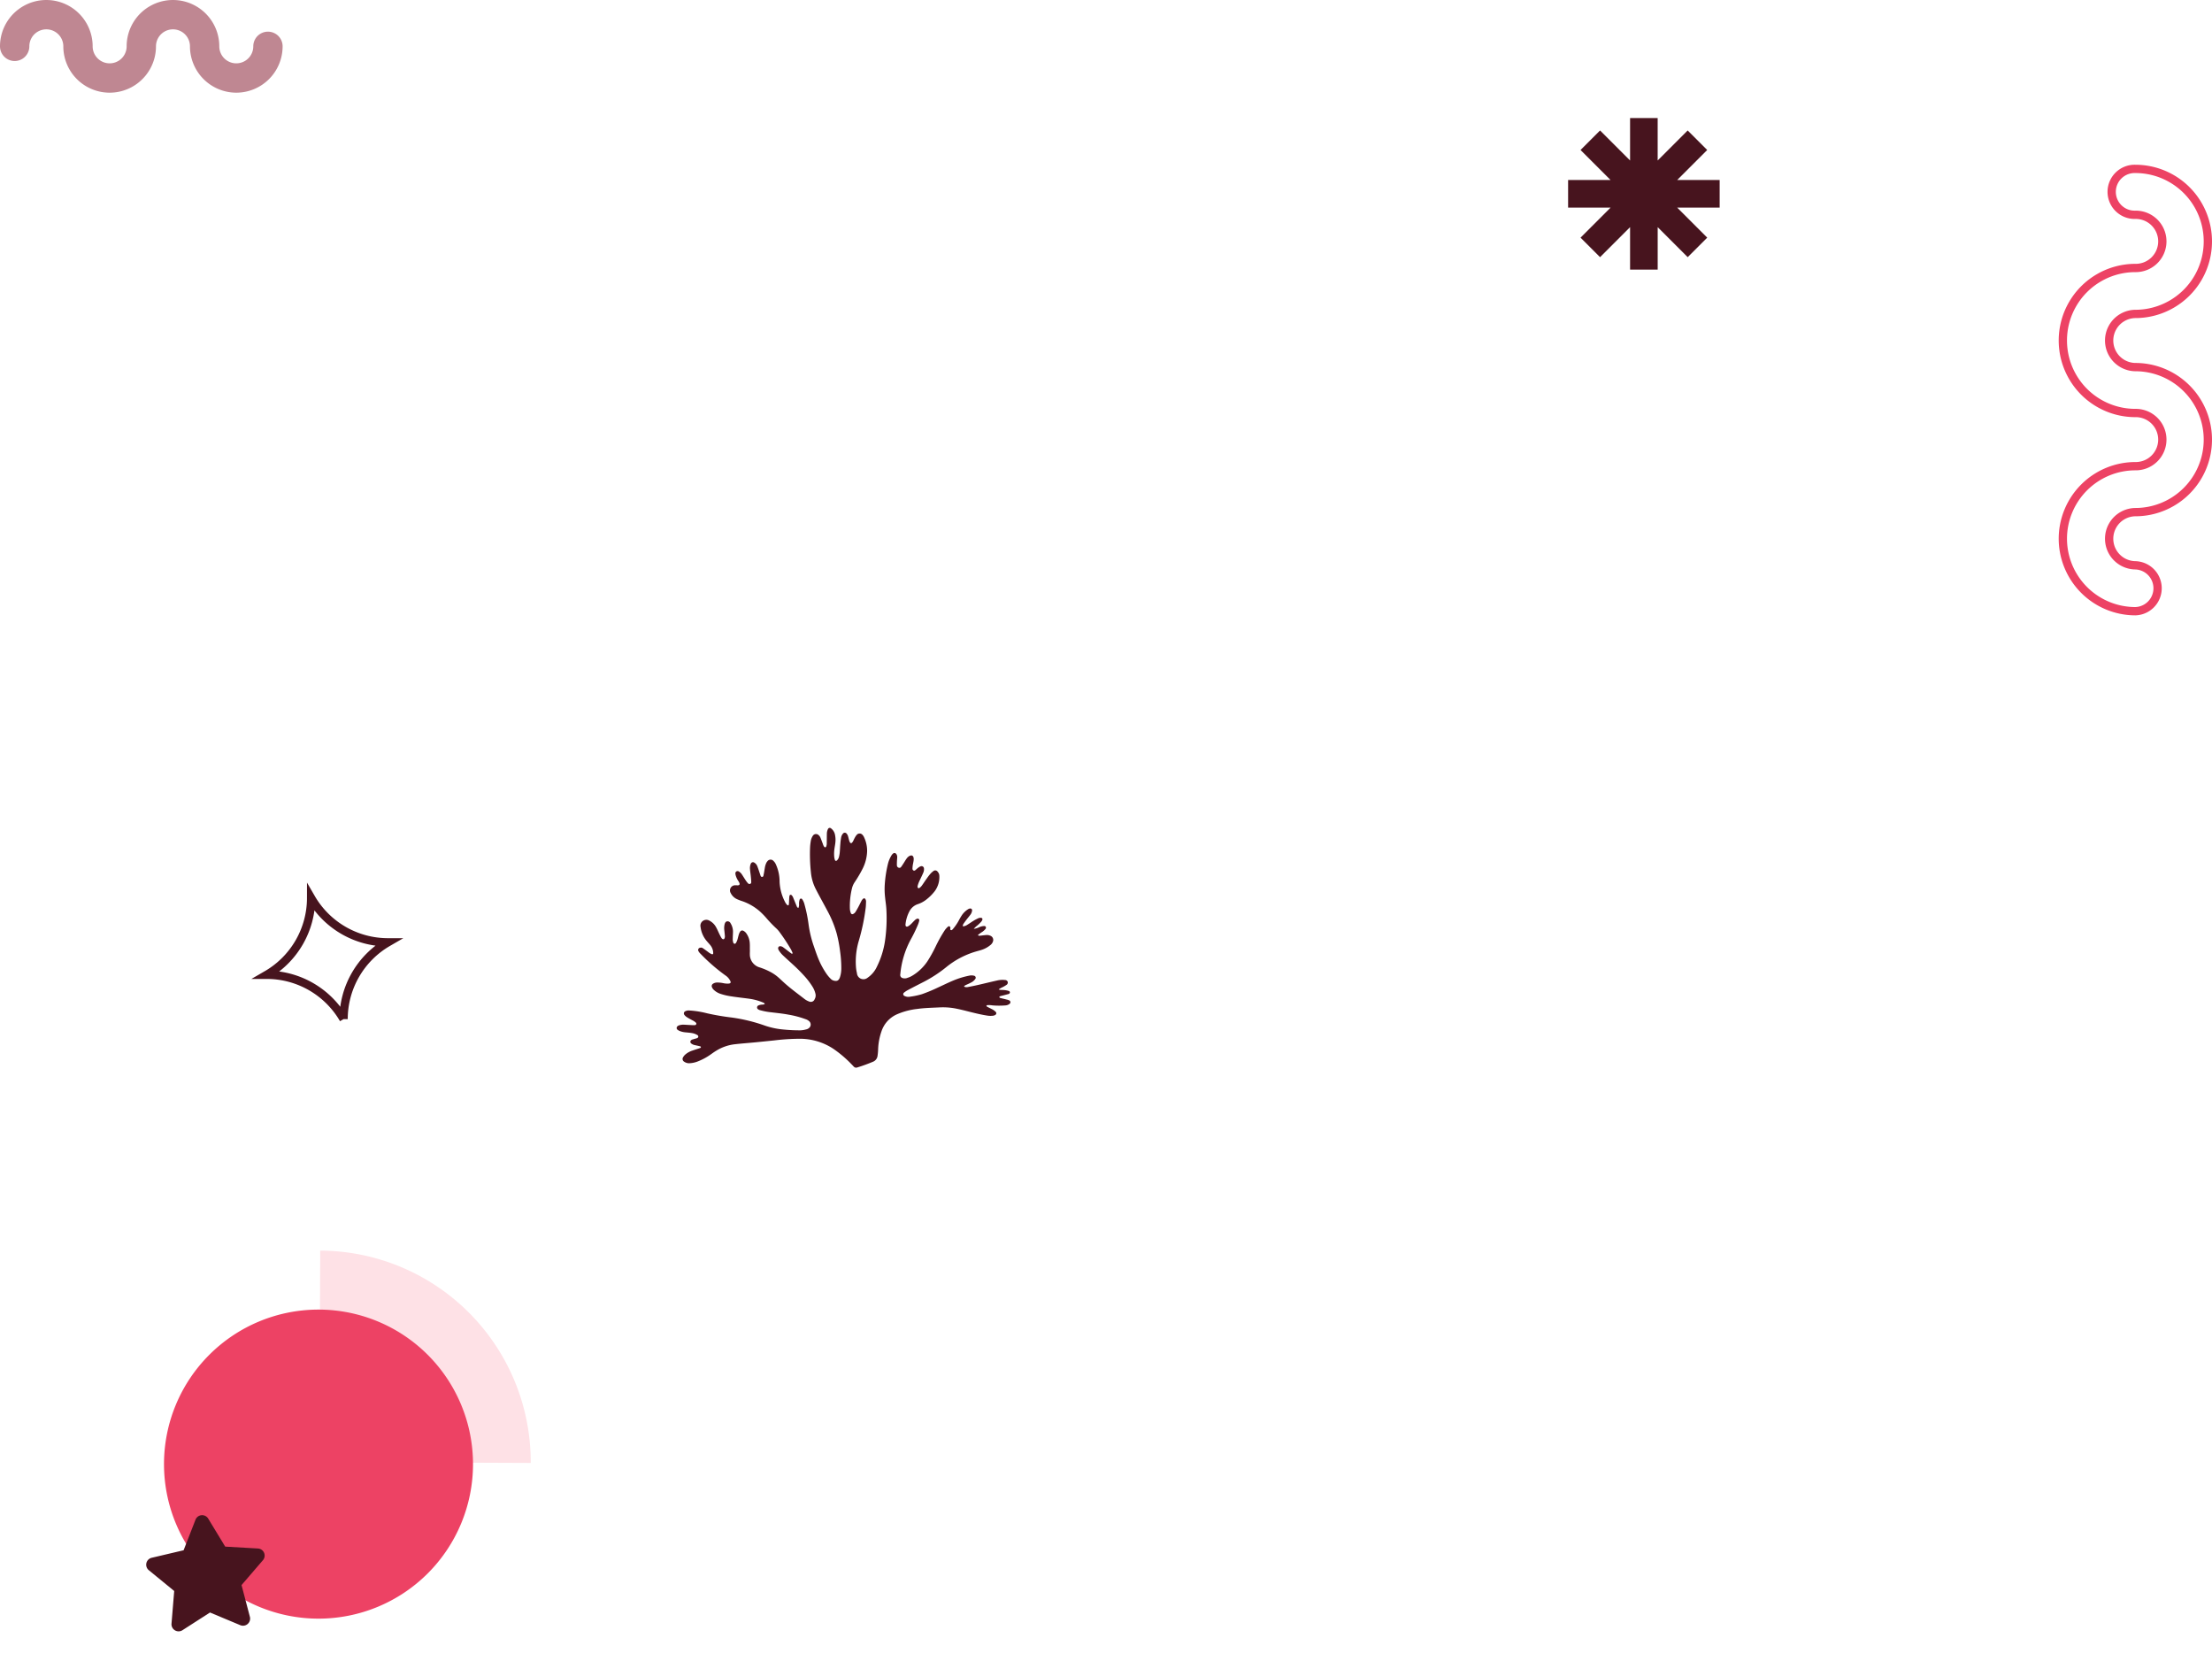 <svg xmlns="http://www.w3.org/2000/svg" xmlns:xlink="http://www.w3.org/1999/xlink" width="400.113" height="300.401" viewBox="0 0 400.113 300.401"><defs><clipPath id="clip-path"><rect id="Rect&#xE1;ngulo_232" data-name="Rect&#xE1;ngulo 232" width="51.121" height="16.76" fill="#bf8792"></rect></clipPath></defs><g id="Grupo_19006" data-name="Grupo 19006" transform="translate(-34 -102.286)"><g id="Grupo_407" data-name="Grupo 407" transform="matrix(0.259, 0.966, -0.966, 0.259, 101.229, 261.762)"><g id="Grupo_409" data-name="Grupo 409" transform="translate(0 0)"><g id="Grupo_14" data-name="Grupo 14" transform="translate(0 0)"><g id="Grupo_408" data-name="Grupo 408"><path id="Trazado_374" data-name="Trazado 374" d="M22.674,11.337h0A16.067,16.067,0,0,0,11.337,22.675,16.066,16.066,0,0,0,0,11.337,16.066,16.066,0,0,0,11.337,0,16.067,16.067,0,0,0,22.674,11.337" fill="none" stroke="#47141e" stroke-width="1.5"></path></g></g></g></g><path id="Trazado_539" data-name="Trazado 539" d="M125.983,426.624H118.3l5.431-5.431-3.531-3.53-5.43,5.431v-7.68H109.78v7.68l-5.431-5.431-3.53,3.53,5.431,5.431H98.57v4.993h7.68l-5.431,5.431,3.53,3.53,5.431-5.43v7.68h4.993v-7.68l5.43,5.43,3.531-3.53-5.431-5.431h7.68Z" transform="translate(219.074 -291.781)" fill="#47141e"></path><path id="Trazado_553" data-name="Trazado 553" d="M66.886,26.228A13.129,13.129,0,0,1,53.772,13.114a4.81,4.81,0,1,0-9.619,0,13.114,13.114,0,0,1-26.228,0,4.81,4.81,0,1,0-9.619,0,4.152,4.152,0,1,1-8.3,0,13.114,13.114,0,1,1,26.228,0,4.81,4.81,0,0,0,9.619,0,13.114,13.114,0,1,1,26.228,0,4.81,4.81,0,0,0,9.619,0,4.152,4.152,0,0,1,8.3,0A13.129,13.129,0,0,1,66.886,26.228" transform="translate(433.363 132.827) rotate(90)" fill="none" stroke="#ed4264" stroke-width="1.5"></path><g id="Grupo_532" data-name="Grupo 532" transform="translate(34 108.883)"><g id="Grupo_411" data-name="Grupo 411" transform="translate(0 -6.596)" clip-path="url(#clip-path)"><path id="Trazado_553-2" data-name="Trazado 553" d="M42.741,16.76a8.39,8.39,0,0,1-8.38-8.38,3.073,3.073,0,1,0-6.147,0,8.38,8.38,0,0,1-16.76,0,3.073,3.073,0,1,0-6.147,0A2.653,2.653,0,1,1,0,8.38a8.38,8.38,0,1,1,16.76,0,3.073,3.073,0,0,0,6.147,0,8.38,8.38,0,1,1,16.76,0,3.073,3.073,0,0,0,6.147,0,2.653,2.653,0,1,1,5.307,0,8.389,8.389,0,0,1-8.38,8.38" transform="translate(0 0)" fill="#bf8792"></path></g></g><g id="Grupo_19005" data-name="Grupo 19005" transform="translate(-134.799 76.039)"><path id="Trazado_549" data-name="Trazado 549" d="M758.84,402.592l38.24.156v-.008A38.24,38.24,0,0,0,759,364.345Z" transform="translate(-532.281 -111.917)" fill="#fee1e6"></path><path id="Trazado_551" data-name="Trazado 551" d="M55.64,219.573A27.947,27.947,0,1,1,83.587,247.52,27.947,27.947,0,0,1,55.64,219.573" transform="translate(142.824 71.471)" fill="#ed4264"></path><path id="Icon_awesome-star" data-name="Icon awesome-star" d="M9.6.716,6.973,6.037,1.1,6.893A1.287,1.287,0,0,0,.39,9.087l4.248,4.139-1,5.847A1.285,1.285,0,0,0,5.5,20.428l5.253-2.761L16,20.428a1.286,1.286,0,0,0,1.865-1.354l-1-5.847,4.248-4.139A1.287,1.287,0,0,0,20.4,6.893l-5.872-.856L11.9.716A1.287,1.287,0,0,0,9.6.716Z" transform="translate(209.653 326.647) rotate(-149)" fill="#47141e"></path></g><path id="Trazado_6266" data-name="Trazado 6266" d="M8.425,31.25a3.086,3.086,0,0,0-.913.415,2.251,2.251,0,0,1-.861.348.3.3,0,0,1-.326-.094.358.358,0,0,1,0-.4,2.911,2.911,0,0,1,.512-.61,4.649,4.649,0,0,0,.7-.694A.611.611,0,0,0,7.06,30.2c-.319.076-.676.182-.969.242a1.547,1.547,0,0,1-.791,0,.815.815,0,0,1-.63-.985,1.328,1.328,0,0,1,.368-.692,4.7,4.7,0,0,1,1.237-.97c.294-.166.6-.289.912-.427a15.326,15.326,0,0,0,5.086-3.544A23.854,23.854,0,0,1,15.9,20.606c.921-.651,1.817-1.272,2.719-1.931a4.561,4.561,0,0,0,.691-.6.342.342,0,0,0-.149-.577,1.524,1.524,0,0,0-1.039,0,13.546,13.546,0,0,0-2.063.751,28.1,28.1,0,0,0-2.631,1.549c-.882.56-1.787,1.183-2.706,1.721a14.952,14.952,0,0,1-2.65,1.23,1.822,1.822,0,0,1-.905.112.367.367,0,0,1-.281-.545,2.031,2.031,0,0,1,.714-.78c.279-.211.553-.364.839-.555a.655.655,0,0,0,.285-.308,1,1,0,0,0-.649-.012c-.6.2-1.213.418-1.813.645-1.112.421-2.214.87-3.332,1.287a4.126,4.126,0,0,1-1.393.283A.513.513,0,0,1,1,22.6a.511.511,0,0,1,.182-.588,5.758,5.758,0,0,1,.668-.521,2.847,2.847,0,0,0,.593-.47,1.866,1.866,0,0,0-.643,0,4.288,4.288,0,0,1-1.145,0c-.147-.022-.3-.085-.308-.248a.33.33,0,0,1,.233-.327c.282-.128.569-.24.856-.36.177-.074.35-.135.531-.217.081-.037.185-.088.149-.2s-.136-.122-.23-.134c-.365-.047-.706-.062-1.074-.113a2.181,2.181,0,0,1-.57-.1.361.361,0,0,1-.14-.582,1.359,1.359,0,0,1,.732-.406,13.976,13.976,0,0,1,2.333-.319,3.736,3.736,0,0,0,.918-.093c.056-.018.135-.085.136-.127s-.078-.122-.134-.144c-.287-.113-.591-.2-.886-.307a2.654,2.654,0,0,1-.83-.432.339.339,0,0,1-.007-.5.938.938,0,0,1,.438-.238,3.653,3.653,0,0,1,1.062-.119c1.271.021,2.527.162,3.788.3.618.065,1.239.127,1.857.165a12.179,12.179,0,0,0,3.048-.194c1.35-.258,2.693-.471,4.016-.852A12.685,12.685,0,0,0,20,14.031a5.132,5.132,0,0,0,2.376-3.476,11.079,11.079,0,0,0,.155-3.2A10.652,10.652,0,0,1,22.461,6.1a1.329,1.329,0,0,1,.6-1.145,28.684,28.684,0,0,1,2.77-1.473.558.558,0,0,1,.594.06c.174.125.3.247.462.362a21.131,21.131,0,0,0,3.657,2.323,10.992,10.992,0,0,0,6.218.967A39.292,39.292,0,0,0,41.3,6.262c1.1-.272,2.22-.551,3.315-.813,1.238-.3,2.508-.57,3.719-.886a8.1,8.1,0,0,0,3.136-1.61c.307-.246.58-.508.862-.773A10.832,10.832,0,0,1,54.593.518,4.627,4.627,0,0,1,55.947.03a1.556,1.556,0,0,1,.991.132.568.568,0,0,1,.319.776,1.845,1.845,0,0,1-.337.552,3.705,3.705,0,0,1-1.144.867c-.442.23-.912.44-1.358.673a.194.194,0,0,0-.1.17c.01.065.1.113.158.121.3.038.647.058.935.083a1.563,1.563,0,0,1,.761.219.364.364,0,0,1,.077.558c-.134.167-.258.175-.436.266s-.4.164-.586.271a.315.315,0,0,0-.175.294.311.311,0,0,0,.221.263,2.691,2.691,0,0,0,1,.215c.37.012.77-.012,1.155-.03a3.584,3.584,0,0,1,1.15.109,1.736,1.736,0,0,1,.4.173.4.4,0,0,1,.1.558.7.7,0,0,1-.342.27,2.383,2.383,0,0,1-.835.223c-.506.046-1.012.081-1.516.131a3.247,3.247,0,0,0-.427.06.285.285,0,0,0-.23.241.253.253,0,0,0,.131.245,2.328,2.328,0,0,0,.656.318c.367.138.731.264,1.087.429a1.714,1.714,0,0,1,.478.33.425.425,0,0,1-.05.678,1.384,1.384,0,0,1-.746.247,16.726,16.726,0,0,1-2.247.023c-.34-.017-.673-.052-1.013-.087a43.326,43.326,0,0,0-4.509-.13,30.423,30.423,0,0,1-6.048-.6,13.96,13.96,0,0,0-3.231-.259,30.023,30.023,0,0,0-3.323.295,4.249,4.249,0,0,0-.975.3,1.123,1.123,0,0,0-.492.321.806.806,0,0,0,.127,1.227,1.82,1.82,0,0,0,.737.286,17.18,17.18,0,0,0,3.161.373c1.082.052,2.165,0,3.26-.017a11.363,11.363,0,0,1,1.828.088,1.156,1.156,0,0,1,.57.179.4.4,0,0,1-.034.626,1.907,1.907,0,0,1-.624.25,1.283,1.283,0,0,0-.509.177c.079.179.263.21.423.249a9.992,9.992,0,0,0,2.437.309c1.121,0,2.22-.046,3.352-.026a10.994,10.994,0,0,1,2.025.188,3.262,3.262,0,0,1,1.254.535,1.325,1.325,0,0,1,.417.471.486.486,0,0,1-.1.588,1.366,1.366,0,0,1-.622.322,5.208,5.208,0,0,1-1.232.059,3.451,3.451,0,0,0-1.017.07c-.295.088-.337.256-.193.476a2.5,2.5,0,0,0,1,.88,33,33,0,0,1,5.006,3.241,1.947,1.947,0,0,1,.454.429.416.416,0,0,1-.224.674.565.565,0,0,1-.473-.019c-.349-.17-.708-.365-1.045-.545a2.6,2.6,0,0,0-.682-.3c-.226-.043-.3.061-.25.282a2.333,2.333,0,0,0,.684,1.265c.306.287.636.536.945.831A4.84,4.84,0,0,1,57.4,24.686a1.061,1.061,0,0,1-.225,1.139,1.088,1.088,0,0,1-1.172.249,2.87,2.87,0,0,1-1.351-.976c-.339-.438-.568-.859-.874-1.295a6.379,6.379,0,0,0-.419-.565.516.516,0,0,0-.231-.147.225.225,0,0,0-.28.142.8.8,0,0,0-.034.422c.074.35.16.694.249,1.044a3.058,3.058,0,0,1,.107,1.065c-.027.272-.1.54-.386.627a.6.6,0,0,1-.667-.274,2.873,2.873,0,0,1-.633-1.4c-.057-.4-.074-.81-.131-1.212a2.045,2.045,0,0,0-.213-.8.273.273,0,0,0-.277-.144.277.277,0,0,0-.2.186,2.732,2.732,0,0,0-.207.835c-.038.289-.054.573-.113.862a1.59,1.59,0,0,1-.175.475.427.427,0,0,1-.476.2,1.449,1.449,0,0,1-.683-.448,3.373,3.373,0,0,1-.8-1.514c-.109-.458-.147-.926-.225-1.385-.039-.23-.049-.478-.092-.7a2.437,2.437,0,0,0-1.579-1.988,2.325,2.325,0,0,0-.559-.135,11.9,11.9,0,0,1-2.013-.544,7.4,7.4,0,0,1-1.641-.838c-.3-.2-.6-.414-.89-.614-1.332-.923-2.742-1.67-4.146-2.473a3.1,3.1,0,0,0-.976-.385.732.732,0,0,0-.937.569,1.309,1.309,0,0,0-.016.951,4.346,4.346,0,0,0,.682,1.175,13.615,13.615,0,0,0,1.557,1.581,30.139,30.139,0,0,0,2.6,1.974c.638.441,1.27.861,1.9,1.308a4.572,4.572,0,0,1,.856.764.881.881,0,0,1,.239.391.369.369,0,0,1-.255.456.969.969,0,0,1-.637-.126c-.377-.2-.747-.419-1.123-.627-.176-.1-.352-.2-.536-.289a.123.123,0,0,0-.122.025.134.134,0,0,0-.025.128,5.426,5.426,0,0,0,.38.592,34.433,34.433,0,0,0,2.527,2.865,4.006,4.006,0,0,0,.588.5,22.24,22.24,0,0,1,2.061,1.615,13.6,13.6,0,0,0,1.393,1.073,9.6,9.6,0,0,0,3.367,1.361,7.836,7.836,0,0,1,1.011.233,2.332,2.332,0,0,1,1.249.913.931.931,0,0,1-.6,1.525c-.186.035-.4.029-.572.08a.244.244,0,0,0-.159.346,1.41,1.41,0,0,0,.291.422,3.787,3.787,0,0,1,.573.865,1.862,1.862,0,0,1,.125.354.436.436,0,0,1-.127.453.458.458,0,0,1-.48.02,1.784,1.784,0,0,1-.633-.5c-.263-.3-.512-.608-.774-.9a4.491,4.491,0,0,0-.421-.416.4.4,0,0,0-.46-.105.33.33,0,0,0-.142.384c.053.356.134.657.22,1.019s.236.84.31,1.2a2.04,2.04,0,0,1,.006,1.015.425.425,0,0,1-.626.287,1.292,1.292,0,0,1-.63-.6c-.243-.435-.453-.885-.684-1.335-.095-.185-.167-.464-.418-.418s-.209.3-.224.48c-.03.381-.024.814-.039,1.172a3.165,3.165,0,0,1-.139.953,1.2,1.2,0,0,1-.155.326.7.7,0,0,1-1.1.2,1.8,1.8,0,0,1-.5-.545,7.512,7.512,0,0,1-1.1-3.014,8.706,8.706,0,0,0-1.465-3.452,2.027,2.027,0,0,0-.462-.495c-.162-.122-.3-.062-.3.116,0,.322.058.65.073.971a3.828,3.828,0,0,1,.03.595.229.229,0,0,1-.377.16,1.366,1.366,0,0,1-.375-.467c-.272-.458-.535-.918-.812-1.381a.449.449,0,0,0-.335-.267,1.35,1.35,0,0,0-.023.727,2.378,2.378,0,0,1,0,.811.251.251,0,0,1-.449.113,2.9,2.9,0,0,1-.554-.9,26.329,26.329,0,0,1-1.246-3.541,19.87,19.87,0,0,0-1.429-3.61c-.443-.871-.91-1.809-1.416-2.613a14.5,14.5,0,0,0-1.65-2.148,6.427,6.427,0,0,0-.727-.648,1.356,1.356,0,0,0-.5-.28c-.707-.143-1.066.037-1.2.742a5.167,5.167,0,0,0-.01,1.669,21.27,21.27,0,0,0,.617,2.879A24.822,24.822,0,0,0,32.831,26.9,19.546,19.546,0,0,0,35,30.669c.907,1.256,1.846,2.482,2.738,3.746a8.311,8.311,0,0,1,1.279,2.86,31.014,31.014,0,0,1,.772,4.4,9.124,9.124,0,0,1,.039,1.1,2.461,2.461,0,0,1-.222,1.06.678.678,0,0,1-1.061.277,1.2,1.2,0,0,1-.39-.43c-.195-.332-.38-.693-.568-1.025a1.465,1.465,0,0,0-.316-.48.2.2,0,0,0-.344.1,1.581,1.581,0,0,0-.012.644c.063.519.143,1.076.206,1.6a1.971,1.971,0,0,1-.07.925.345.345,0,0,1-.521.212,1.889,1.889,0,0,1-.9-1.1,4.364,4.364,0,0,1-.245-1.369c-.014-.345.007-.682.008-1.024a6.435,6.435,0,0,0-.146-1.453,2.564,2.564,0,0,0-.216-.618c-.1-.184-.264-.188-.4-.011a1.322,1.322,0,0,0-.253.664,5.778,5.778,0,0,0-.027.8c.025.532.087,1.07.113,1.606a10.755,10.755,0,0,1,.016,1.1,1.428,1.428,0,0,1-.23.758.417.417,0,0,1-.664.088,1.206,1.206,0,0,1-.335-.481c-.1-.208-.2-.507-.313-.736a1.289,1.289,0,0,0-.2-.3.21.21,0,0,0-.312,0,1.317,1.317,0,0,0-.17.314c-.082.2-.125.42-.209.619a2.8,2.8,0,0,1-.274.588.685.685,0,0,1-1.093.146,1.438,1.438,0,0,1-.326-.391,5.7,5.7,0,0,1-.874-2.386,7.55,7.55,0,0,1,.383-3.3,22.6,22.6,0,0,1,1.055-2.541,3.407,3.407,0,0,0,.337-1.177,13.359,13.359,0,0,0-.123-3.644,2.364,2.364,0,0,0-.293-.828.287.287,0,0,0-.431-.106,1.051,1.051,0,0,0-.4.486c-.139.313-.253.607-.377.944s-.248.742-.377,1.09a1.262,1.262,0,0,1-.284.49.247.247,0,0,1-.38-.032.821.821,0,0,1-.189-.465c-.036-.362-.086-.729-.09-1.095a37.359,37.359,0,0,1,.41-6.123,13.162,13.162,0,0,0-.146-4.658,7.091,7.091,0,0,0-.339-1.127,1.178,1.178,0,0,0-2.027-.561,4.9,4.9,0,0,0-1.41,2.284,15.429,15.429,0,0,0-.778,4.645,28.444,28.444,0,0,0,.539,5.754c.138.722.359,1.405.538,2.142a12.93,12.93,0,0,1,.383,2.306,21.727,21.727,0,0,1-.059,3.868,5.316,5.316,0,0,1-.313,1.268,2.179,2.179,0,0,1-.254.518c-.242.328-.566.3-.785-.049a1.049,1.049,0,0,1-.141-.495c-.019-.2-.028-.5-.053-.72s-.044-.444-.087-.653a.448.448,0,0,0-.38-.381.363.363,0,0,0-.419.216c-.111.182-.216.431-.318.641-.143.295-.267.625-.421.919a1.634,1.634,0,0,1-.432.567c-.424.319-.747.191-.868-.324a2.683,2.683,0,0,1-.03-.583c0-.2.029-.454.029-.651a4.9,4.9,0,0,0-.032-.581.361.361,0,0,0-.24-.333.3.3,0,0,0-.319.115c-.152.148-.277.345-.427.481a1.733,1.733,0,0,1-.45.351.44.44,0,0,1-.617-.3,1.528,1.528,0,0,1,.034-.861c.126-.471.281-.926.422-1.393a4.825,4.825,0,0,0,.23-.992.835.835,0,0,0-.018-.294.221.221,0,0,0-.337-.1,1.933,1.933,0,0,0-.425.576c-.213.408-.4.824-.617,1.229-.168.32-.332.645-.527.945a3.253,3.253,0,0,1-.493.612.528.528,0,0,1-.816.013,1.1,1.1,0,0,1-.393-.681A4.277,4.277,0,0,1,16.371,37a8.446,8.446,0,0,1,1.2-1.608,5.08,5.08,0,0,1,1.485-1.12,2.643,2.643,0,0,0,1.306-1.431,6.365,6.365,0,0,0,.4-2.493.454.454,0,0,0,0-.074c-.055-.3-.231-.407-.5-.225a2.461,2.461,0,0,0-.453.45c-.2.238-.358.5-.56.749a1.19,1.19,0,0,1-.418.39.288.288,0,0,1-.433-.275,4.1,4.1,0,0,1,.132-.787,25.812,25.812,0,0,1,.917-2.831,16.378,16.378,0,0,0,.99-6.5.564.564,0,0,0-.5-.6,1.291,1.291,0,0,0-.882.167,3.871,3.871,0,0,0-.781.487,8.7,8.7,0,0,0-2.348,2.934,24.331,24.331,0,0,0-1.106,2.852,25.653,25.653,0,0,1-1.173,3.047,3.36,3.36,0,0,1-.545.851.248.248,0,0,1-.251.11.291.291,0,0,1-.211-.259c-.023-.132.042-.322-.136-.378s-.281.131-.367.264a8.534,8.534,0,0,0-.811,1.622,10.83,10.83,0,0,1-.411,1.009A3.742,3.742,0,0,1,9.962,34.6a.866.866,0,0,1-.377.207.321.321,0,0,1-.4-.306,1.5,1.5,0,0,1,.175-.762c.168-.313.371-.633.544-.936s.33-.589.481-.893a.989.989,0,0,0,.083-.346c.007-.1-.057-.136-.139-.117a1.678,1.678,0,0,0-.672.388c-.354.291-.68.6-1.033.893-.222.182-.458.343-.695.506a1.08,1.08,0,0,1-.537.177.254.254,0,0,1-.278-.312,1.129,1.129,0,0,1,.164-.4,7.794,7.794,0,0,1,.575-.739,4.026,4.026,0,0,0,.569-.71" transform="translate(214.129 302.395) rotate(-172)" fill="#47141e"></path></g></svg>